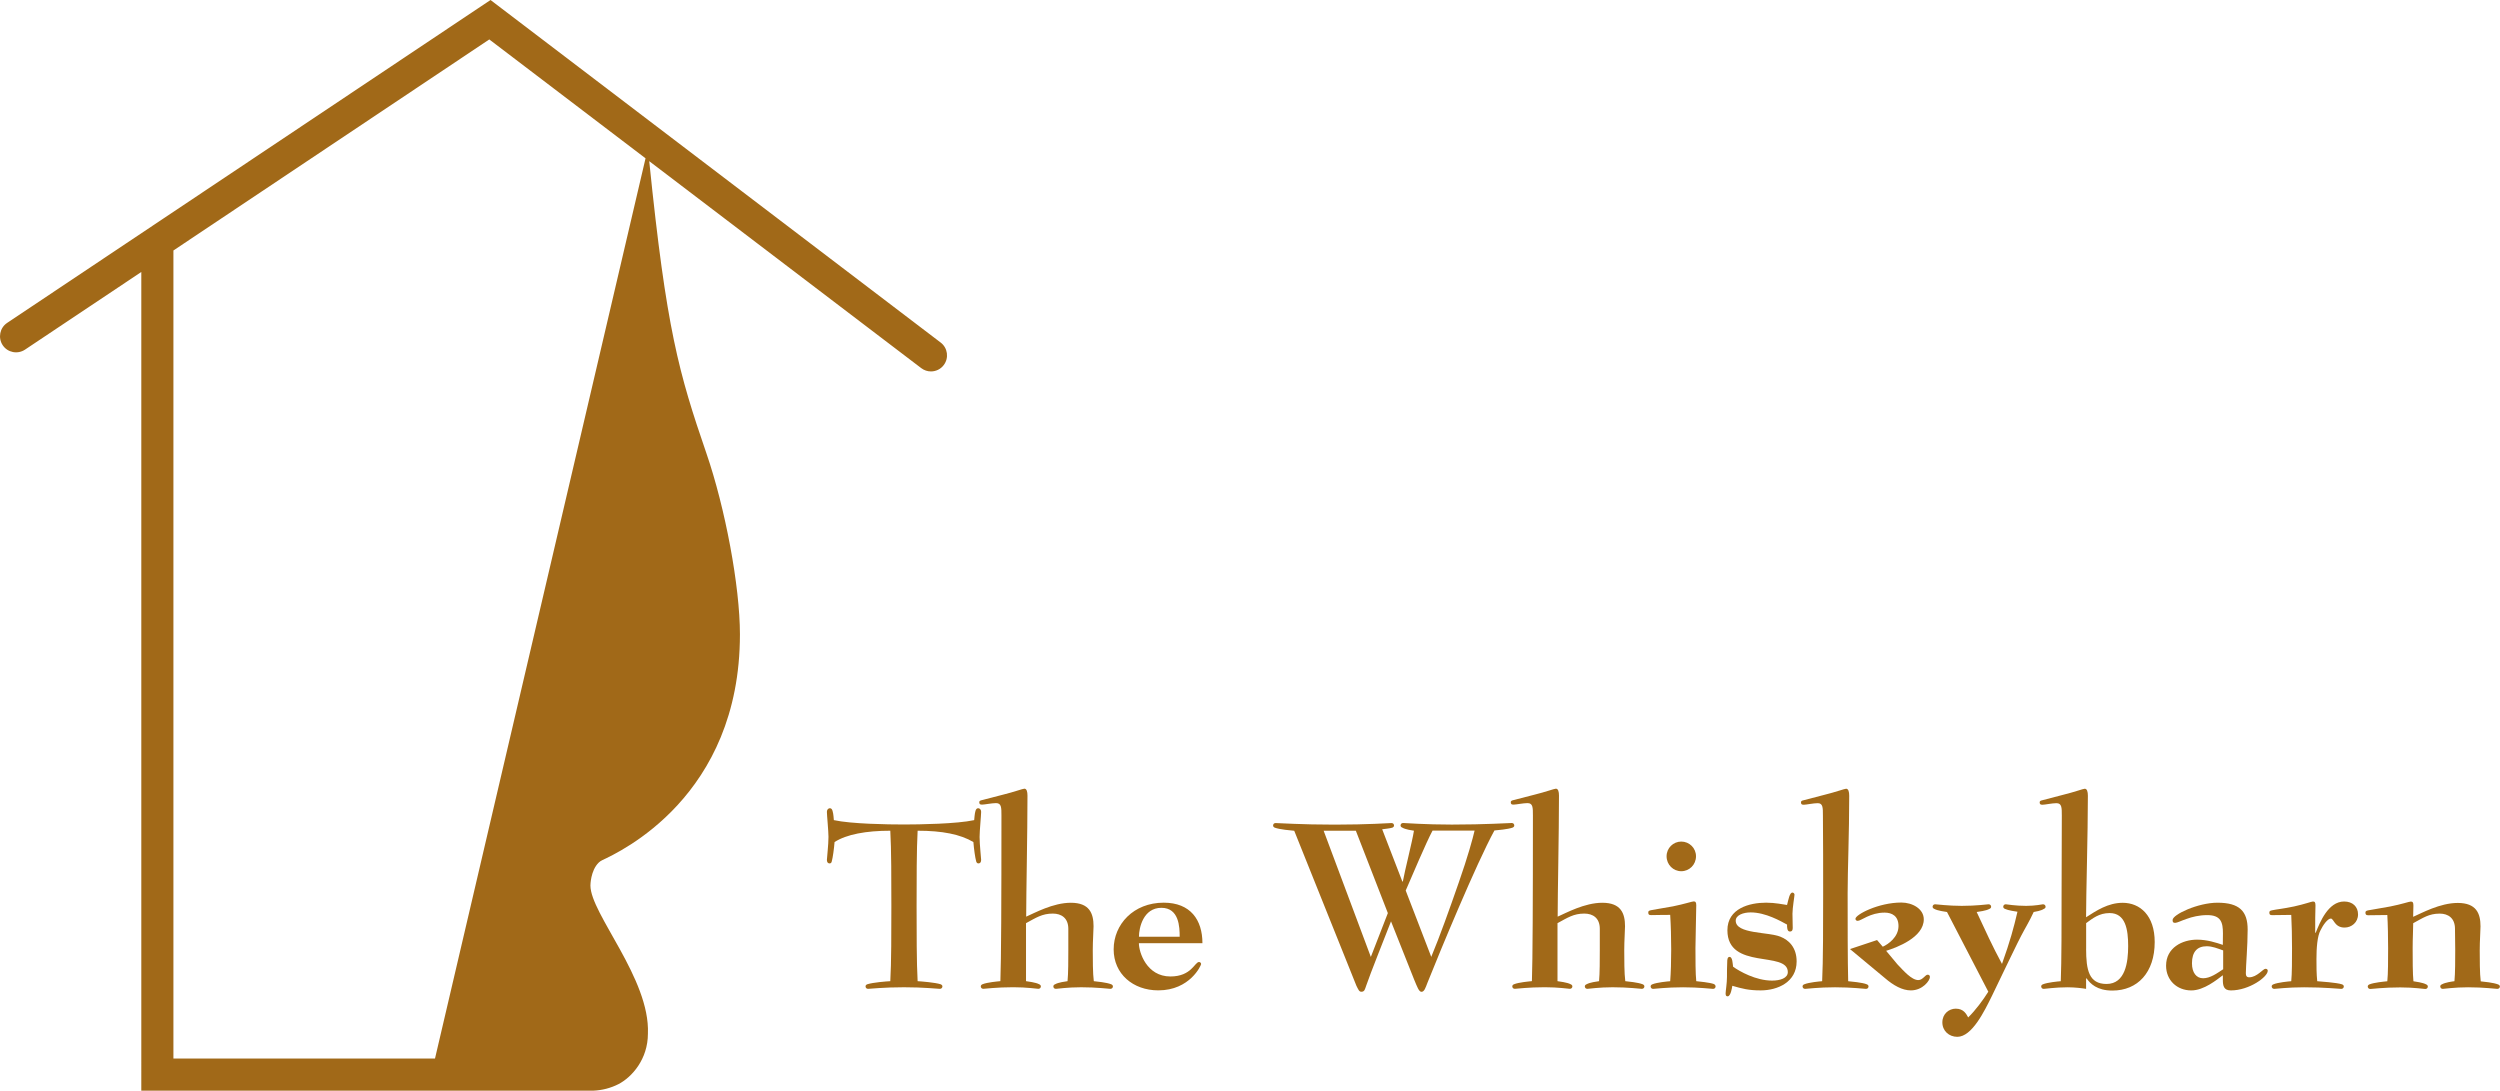 <svg xmlns="http://www.w3.org/2000/svg" xmlns:xlink="http://www.w3.org/1999/xlink" id="Layer_1" x="0px" y="0px" width="87.102px" height="38px" viewBox="0 0 87.102 38" xml:space="preserve"> <g> <g> <path fill="#A16918" d="M32.774,11.935L17.09,0L0.249,11.25c-0.257,0.171-0.325,0.52-0.155,0.777 c0.171,0.258,0.52,0.326,0.778,0.154l4.051-2.705v27.402V38h1.12h11.026h0.001h3.598c0.308-0.012,0.61-0.09,0.884-0.23 c0.46-0.24,1.022-0.861,1.022-1.758c0.08-1.914-2.003-4.178-2.003-5.16c0,0,0-0.521,0.293-0.803 c0.035-0.033,0.076-0.059,0.119-0.08c0.596-0.283,4.797-2.205,4.797-7.869c0-1.672-0.515-4.409-1.168-6.306 c-0.963-2.802-1.396-4.325-1.992-10.179l9.477,7.211c0.102,0.077,0.22,0.115,0.339,0.115c0.168,0,0.336-0.076,0.445-0.222 C33.068,12.473,33.02,12.122,32.774,11.935z M15.156,36.879H6.042V8.727l11.005-7.353l5.444,4.142L15.156,36.879z"></path> </g> <g> <path fill="#A16918" d="M34.012,30.014c-0.037-0.127-0.08-0.443-0.098-0.676c-0.45-0.27-1.088-0.395-1.943-0.395 c-0.036,0.611-0.036,1.797-0.036,2.625s0,2.016,0.036,2.617c0.135,0.008,0.604,0.045,0.8,0.107c0.027,0.01,0.064,0.037,0.064,0.07 c0,0.055-0.037,0.09-0.09,0.09c-0.08,0-0.558-0.055-1.25-0.055c-0.702,0-1.187,0.055-1.25,0.055c-0.055,0-0.089-0.037-0.089-0.09 c0-0.035,0.036-0.061,0.063-0.07c0.199-0.064,0.665-0.1,0.8-0.107c0.037-0.602,0.037-1.789,0.037-2.617s0-2.014-0.037-2.625 c-0.836,0-1.528,0.125-1.942,0.395c-0.018,0.232-0.062,0.549-0.098,0.676c-0.009,0.035-0.027,0.068-0.071,0.068 c-0.071,0-0.098-0.053-0.098-0.123c0-0.072,0.055-0.521,0.055-0.801c0-0.205-0.055-0.754-0.055-0.873 c0-0.064,0.036-0.125,0.107-0.125c0.045,0,0.073,0.035,0.089,0.09c0.037,0.125,0.037,0.252,0.046,0.324 c0.603,0.133,1.878,0.152,2.445,0.152c0.521,0,1.842-0.02,2.445-0.152c0.01-0.072,0.01-0.199,0.045-0.324 c0.019-0.057,0.046-0.09,0.09-0.09c0.072,0,0.107,0.061,0.107,0.125c0,0.117-0.054,0.666-0.054,0.873 c0,0.279,0.054,0.729,0.054,0.801c0,0.07-0.027,0.123-0.098,0.123C34.04,30.082,34.021,30.041,34.012,30.014z"></path> <path fill="#A16918" d="M35.744,34.184c0.064,0.01,0.35,0.045,0.459,0.107c0.027,0.01,0.062,0.037,0.062,0.072 c0,0.053-0.036,0.088-0.089,0.088c-0.046,0-0.396-0.055-0.873-0.055c-0.576,0-0.99,0.055-1.042,0.055 c-0.055,0-0.09-0.035-0.09-0.088c0-0.037,0.037-0.063,0.063-0.072c0.153-0.064,0.521-0.098,0.62-0.107 c0.028-0.709,0.037-2.805,0.037-5.771c0-0.279,0-0.432-0.189-0.432c-0.144,0-0.404,0.053-0.485,0.053 c-0.071,0-0.099-0.016-0.099-0.088c0-0.037,0.037-0.055,0.072-0.064c0.224-0.055,0.484-0.125,0.763-0.197 c0.369-0.09,0.683-0.207,0.738-0.207c0.08,0,0.107,0.107,0.107,0.242c0,1.313-0.045,3.426-0.045,4.217 c0.288-0.125,0.935-0.484,1.556-0.484c0.647,0,0.791,0.367,0.791,0.818c0,0.17-0.027,0.484-0.027,0.836 c0,0.297,0,0.818,0.036,1.078c0.098,0.01,0.45,0.045,0.603,0.107c0.028,0.01,0.063,0.037,0.063,0.072 c0,0.053-0.037,0.088-0.09,0.088c-0.055,0-0.468-0.055-1.017-0.055c-0.476,0-0.836,0.055-0.88,0.055 c-0.055,0-0.089-0.035-0.089-0.088c0-0.037,0.036-0.063,0.063-0.072c0.107-0.064,0.368-0.098,0.432-0.107 c0.027-0.26,0.027-0.781,0.027-1.078v-0.746c0-0.377-0.243-0.531-0.539-0.531c-0.377,0-0.585,0.145-0.935,0.334v2.021H35.744z"></path> <path fill="#A16918" d="M39.68,32.863c0,0.314,0.27,1.158,1.097,1.158c0.738,0,0.846-0.504,0.998-0.504 c0.037,0,0.073,0.029,0.073,0.072s-0.387,0.916-1.492,0.916c-0.881,0-1.555-0.574-1.555-1.428c0-0.873,0.692-1.627,1.744-1.627 c0.935,0,1.349,0.602,1.349,1.412H39.68z M41.101,32.637c0-0.332-0.018-1.008-0.637-1.008c-0.629,0-0.782,0.693-0.782,1.008 H41.101z"></path> <path fill="#A16918" d="M48.859,30.713h0.017c0.064-0.367,0.325-1.375,0.387-1.77c-0.062-0.01-0.306-0.045-0.403-0.107 c-0.028-0.01-0.064-0.037-0.064-0.072c0-0.057,0.036-0.09,0.09-0.09c0.079,0,0.762,0.055,1.698,0.055 c1.152,0,1.977-0.055,2.086-0.055c0.054,0,0.089,0.035,0.089,0.09c0,0.035-0.036,0.063-0.063,0.072 c-0.151,0.055-0.529,0.09-0.629,0.098c-0.637,1.168-1.886,4.189-2.336,5.313c-0.063,0.164-0.106,0.309-0.206,0.309 c-0.09,0-0.152-0.182-0.251-0.416l-0.81-2.039c-0.241,0.619-0.719,1.814-0.863,2.236c-0.046,0.127-0.054,0.217-0.171,0.217 c-0.08,0-0.106-0.082-0.171-0.207l-2.167-5.402c-0.108-0.01-0.512-0.045-0.674-0.107c-0.028-0.01-0.063-0.037-0.063-0.072 c0-0.057,0.036-0.09,0.088-0.09c0.154,0,0.875,0.055,2.059,0.055c1.143,0,1.915-0.055,1.978-0.055c0.055,0,0.089,0.035,0.089,0.09 c0,0.035-0.036,0.063-0.064,0.072c-0.088,0.027-0.286,0.045-0.349,0.055L48.859,30.713z M48.354,31.813l-1.115-2.869h-1.122 l1.644,4.396L48.354,31.813z M49.866,33.338c0.297-0.711,0.637-1.664,0.962-2.6c0.314-0.896,0.485-1.527,0.548-1.799h-1.465 c-0.232,0.434-0.71,1.574-0.935,2.088L49.866,33.338z"></path> <path fill="#A16918" d="M54.261,34.184c0.063,0.01,0.351,0.045,0.459,0.107c0.028,0.01,0.063,0.037,0.063,0.072 c0,0.053-0.035,0.088-0.09,0.088c-0.044,0-0.396-0.055-0.871-0.055c-0.577,0-0.99,0.055-1.043,0.055 c-0.056,0-0.09-0.035-0.09-0.088c0-0.037,0.036-0.063,0.064-0.072c0.153-0.064,0.521-0.098,0.62-0.107 c0.026-0.709,0.035-2.805,0.035-5.771c0-0.279,0-0.432-0.189-0.432c-0.143,0-0.403,0.053-0.484,0.053 c-0.072,0-0.099-0.016-0.099-0.088c0-0.037,0.037-0.055,0.072-0.064c0.224-0.055,0.484-0.125,0.763-0.197 c0.367-0.09,0.684-0.207,0.737-0.207c0.081,0,0.108,0.107,0.108,0.242c0,1.313-0.046,3.426-0.046,4.217 c0.287-0.125,0.936-0.484,1.557-0.484c0.646,0,0.79,0.367,0.79,0.818c0,0.17-0.027,0.484-0.027,0.836c0,0.297,0,0.818,0.036,1.078 c0.099,0.01,0.45,0.045,0.604,0.107c0.027,0.01,0.062,0.037,0.062,0.072c0,0.053-0.036,0.088-0.089,0.088 c-0.056,0-0.468-0.055-1.017-0.055c-0.477,0-0.837,0.055-0.88,0.055c-0.055,0-0.09-0.035-0.09-0.088 c0-0.037,0.036-0.063,0.063-0.072c0.108-0.064,0.369-0.098,0.433-0.107c0.026-0.26,0.026-0.781,0.026-1.078v-0.746 c0-0.377-0.241-0.531-0.539-0.531c-0.377,0-0.584,0.145-0.935,0.334v2.021H54.261z"></path> <path fill="#A16918" d="M57.526,31.883c-0.073,0-0.099-0.02-0.099-0.092c0-0.035,0.009-0.061,0.089-0.078 c0.172-0.037,0.396-0.064,0.772-0.135c0.405-0.082,0.666-0.172,0.72-0.172c0.064,0,0.091,0.027,0.091,0.135 c0,0.334-0.028,1.125-0.028,1.492c0,0.379,0,0.898,0.028,1.152c0.079,0.008,0.467,0.045,0.611,0.098 c0.027,0.01,0.063,0.047,0.063,0.08c0,0.055-0.036,0.09-0.089,0.09c-0.063,0-0.486-0.055-1.043-0.055 c-0.576,0-0.989,0.055-1.044,0.055c-0.054,0-0.088-0.037-0.088-0.09c0-0.035,0.036-0.061,0.063-0.07 c0.153-0.064,0.521-0.1,0.619-0.107c0.047-0.596,0.047-1.582,0-2.311C58.029,31.873,57.644,31.883,57.526,31.883z M58.577,30.354 c-0.278,0-0.512-0.225-0.512-0.521c0-0.287,0.233-0.512,0.512-0.512c0.279,0,0.513,0.225,0.513,0.512 C59.09,30.129,58.856,30.354,58.577,30.354z"></path> <path fill="#A16918" d="M61.344,34.506c-0.422,0-0.646-0.061-0.989-0.16c-0.009,0.064-0.055,0.367-0.162,0.367 c-0.071,0-0.071-0.063-0.071-0.107c0-0.072,0.047-0.35,0.047-0.564c0-0.172,0-0.361,0.009-0.531c0-0.072,0.008-0.172,0.08-0.172 c0.107,0,0.107,0.232,0.124,0.342c0.225,0.162,0.793,0.484,1.359,0.484c0.277,0,0.548-0.082,0.548-0.297 c0-0.754-2.105-0.055-2.105-1.457c0-0.764,0.773-0.961,1.349-0.961c0.316,0,0.604,0.063,0.729,0.08 c0.054-0.205,0.089-0.432,0.189-0.432c0.036,0,0.071,0.037,0.071,0.072c0,0.055-0.071,0.459-0.071,0.664 c0,0.145,0.009,0.379,0.009,0.496c0,0.07-0.019,0.125-0.098,0.125c-0.1,0-0.1-0.145-0.1-0.242 c-0.215-0.117-0.746-0.424-1.267-0.424c-0.253,0-0.521,0.092-0.521,0.289c0,0.467,1.132,0.385,1.556,0.557 c0.297,0.117,0.566,0.377,0.566,0.863C62.595,34.221,61.929,34.506,61.344,34.506z"></path> <path fill="#A16918" d="M65.101,34.363c0,0.055-0.036,0.09-0.089,0.09c-0.063,0-0.484-0.055-1.078-0.055 c-0.577,0-0.989,0.055-1.042,0.055c-0.055,0-0.09-0.037-0.09-0.09c0-0.035,0.035-0.061,0.062-0.07 c0.153-0.064,0.521-0.1,0.621-0.107c0.035-0.674,0.035-2.061,0.035-3.064c0-0.9,0-1.799-0.008-2.707c0-0.279,0-0.432-0.182-0.432 c-0.144,0-0.404,0.055-0.484,0.055c-0.071,0-0.099-0.018-0.099-0.088c0-0.037,0.036-0.057,0.073-0.064 c0.224-0.055,0.484-0.127,0.763-0.199c0.367-0.09,0.684-0.207,0.737-0.207c0.081,0,0.108,0.109,0.108,0.244 c0,1.313-0.055,2.588-0.055,3.398c0,1.006,0,2.391,0.019,3.064c0.08,0.008,0.502,0.045,0.646,0.107 C65.064,34.301,65.101,34.328,65.101,34.363z M66.107,33.598c0.215,0.225,0.494,0.549,0.729,0.549 c0.152,0,0.243-0.188,0.324-0.188c0.046,0,0.08,0.025,0.08,0.08c0,0.125-0.252,0.467-0.665,0.467c-0.297,0-0.603-0.17-0.907-0.432 l-1.213-1.008l0.943-0.314l0.199,0.232c0.198-0.088,0.548-0.34,0.548-0.719c0-0.35-0.225-0.469-0.484-0.469 c-0.504,0-0.819,0.287-0.936,0.287c-0.045,0-0.08-0.027-0.08-0.072c0-0.145,0.801-0.566,1.6-0.566 c0.378,0,0.781,0.215,0.781,0.586c0,0.629-0.935,0.979-1.312,1.096L66.107,33.598z"></path> <path fill="#A16918" d="M67.835,31.775c-0.063-0.01-0.332-0.045-0.439-0.107c-0.026-0.01-0.063-0.037-0.063-0.072 c0-0.055,0.037-0.09,0.089-0.09c0.055,0,0.469,0.055,0.926,0.055c0.513,0,0.89-0.055,0.935-0.055c0.056,0,0.09,0.037,0.09,0.09 c0,0.037-0.037,0.063-0.063,0.072c-0.107,0.063-0.377,0.098-0.441,0.107c0.288,0.619,0.559,1.213,0.882,1.809 c0.286-0.801,0.412-1.271,0.539-1.818c-0.064-0.01-0.326-0.047-0.432-0.098c-0.027-0.01-0.064-0.037-0.064-0.072 c0-0.055,0.037-0.09,0.089-0.09c0.037,0,0.325,0.055,0.71,0.055c0.325,0,0.559-0.055,0.586-0.055c0.056,0,0.091,0.037,0.091,0.09 c0,0.037-0.037,0.063-0.063,0.072c-0.091,0.063-0.298,0.098-0.352,0.107c-0.045,0.098-0.126,0.27-0.333,0.637 c-0.242,0.432-0.819,1.672-1.115,2.273c-0.27,0.549-0.702,1.439-1.213,1.439c-0.289,0-0.521-0.207-0.521-0.504 s0.231-0.477,0.467-0.477c0.279,0,0.368,0.189,0.433,0.305c0.251-0.242,0.529-0.619,0.701-0.896L67.835,31.775z"></path> <path fill="#A16918" d="M72.682,34.453c-0.117-0.02-0.378-0.055-0.639-0.055c-0.44,0-0.782,0.055-0.837,0.055 s-0.09-0.037-0.09-0.09c0-0.035,0.037-0.061,0.063-0.07c0.154-0.064,0.521-0.1,0.62-0.107c0.028-0.666,0.028-2.068,0.028-3.064 c0-0.818,0.008-2.086,0.008-2.707c0-0.279,0-0.432-0.188-0.432c-0.145,0-0.405,0.055-0.484,0.055c-0.072,0-0.1-0.018-0.1-0.088 c0-0.037,0.037-0.057,0.072-0.064c0.224-0.055,0.484-0.125,0.762-0.199c0.369-0.09,0.684-0.207,0.738-0.207 c0.081,0,0.108,0.109,0.108,0.244c0,1.32-0.063,3.441-0.063,4.234c0.351-0.225,0.763-0.504,1.276-0.504 c0.604,0,1.115,0.441,1.115,1.367c0,1.061-0.594,1.691-1.475,1.691c-0.538,0-0.772-0.244-0.897-0.424h-0.018V34.453L72.682,34.453 z M72.682,33.059c0,0.738,0.097,1.223,0.711,1.223c0.655,0,0.754-0.754,0.754-1.32c0-0.576-0.09-1.15-0.647-1.15 c-0.367,0-0.593,0.188-0.817,0.35V33.059z"></path> <path fill="#A16918" d="M77.449,32.52c0-0.387-0.071-0.637-0.549-0.637c-0.278,0-0.53,0.063-0.72,0.133 c-0.189,0.064-0.325,0.137-0.396,0.137c-0.071,0-0.089-0.027-0.089-0.1c0-0.189,0.882-0.602,1.564-0.602 c0.764,0,1.051,0.297,1.051,0.934c0,0.568-0.063,1.277-0.063,1.52c0,0.09,0.026,0.145,0.117,0.145 c0.269,0,0.484-0.297,0.565-0.297c0.063,0,0.081,0.035,0.081,0.072c0,0.207-0.639,0.682-1.286,0.682 c-0.251,0-0.278-0.17-0.278-0.367v-0.162c-0.207,0.154-0.657,0.529-1.099,0.529c-0.502,0-0.879-0.357-0.879-0.861 c0-0.629,0.566-0.908,1.078-0.908c0.358,0,0.675,0.107,0.899,0.182L77.449,32.52L77.449,32.52z M77.457,33.113 c-0.205-0.072-0.377-0.145-0.575-0.145c-0.333,0-0.512,0.199-0.512,0.594c0,0.326,0.153,0.521,0.387,0.521 c0.251,0,0.484-0.172,0.7-0.314V33.113z"></path> <path fill="#A16918" d="M81.572,34.453c-0.08,0-0.575-0.055-1.294-0.055c-0.574,0-0.989,0.055-1.042,0.055 c-0.054,0-0.089-0.037-0.089-0.09c0-0.035,0.037-0.061,0.064-0.07c0.152-0.064,0.521-0.1,0.618-0.107 c0.027-0.252,0.027-0.773,0.027-1.152c0-0.367-0.009-0.854-0.027-1.158c-0.161,0-0.549,0.008-0.665,0.008 c-0.073,0-0.098-0.018-0.098-0.09c0-0.035,0.009-0.063,0.089-0.078c0.172-0.037,0.396-0.055,0.773-0.135 c0.376-0.082,0.61-0.172,0.656-0.172c0.063,0,0.089,0.027,0.089,0.135c-0.01,0.189-0.01,0.666-0.01,0.953h0.019 c0.143-0.359,0.432-1.088,0.99-1.088c0.295,0,0.484,0.18,0.484,0.449c0,0.279-0.225,0.459-0.47,0.459 c-0.349,0-0.376-0.314-0.477-0.314c-0.117,0-0.278,0.24-0.358,0.404c-0.116,0.205-0.144,0.629-0.144,1.008 c0,0.242,0,0.521,0.027,0.771c0.097,0.01,0.683,0.047,0.862,0.109c0.027,0.008,0.064,0.035,0.064,0.07 C81.662,34.416,81.626,34.453,81.572,34.453z"></path> <path fill="#A16918" d="M87.007,34.453c-0.055,0-0.468-0.055-1.017-0.055c-0.478,0-0.836,0.055-0.881,0.055 c-0.054,0-0.089-0.037-0.089-0.09c0-0.035,0.037-0.061,0.064-0.07c0.107-0.064,0.368-0.1,0.431-0.107 c0.027-0.262,0.027-0.781,0.027-1.08c0-0.314-0.008-0.604-0.008-0.744c0-0.379-0.243-0.531-0.53-0.531 c-0.378,0-0.576,0.145-0.926,0.334c0,0.242-0.019,0.502-0.019,0.873c0,0.377,0,0.898,0.027,1.15 c0.063,0.01,0.334,0.047,0.44,0.107c0.026,0.01,0.062,0.037,0.062,0.072c0,0.055-0.037,0.09-0.089,0.09 c-0.045,0-0.396-0.055-0.872-0.055c-0.576,0-0.99,0.055-1.043,0.055c-0.055,0-0.09-0.037-0.09-0.09 c0-0.037,0.037-0.063,0.064-0.072c0.153-0.063,0.521-0.098,0.618-0.107c0.028-0.25,0.028-0.771,0.028-1.15 c0-0.369-0.009-0.855-0.028-1.158c-0.161,0-0.547,0.008-0.664,0.008c-0.07,0-0.098-0.02-0.098-0.09 c0-0.037,0.009-0.063,0.089-0.08c0.172-0.035,0.396-0.063,0.772-0.135c0.405-0.08,0.665-0.172,0.719-0.172 c0.064,0,0.091,0.027,0.091,0.137c0,0.08-0.009,0.277-0.009,0.395c0.287-0.125,0.934-0.484,1.554-0.484 c0.649,0,0.793,0.367,0.793,0.816c0,0.172-0.027,0.486-0.027,0.838c0,0.297,0,0.818,0.035,1.078c0.1,0.01,0.45,0.045,0.604,0.107 c0.027,0.01,0.064,0.037,0.064,0.072C87.098,34.416,87.062,34.453,87.007,34.453z"></path> </g> </g> </svg>